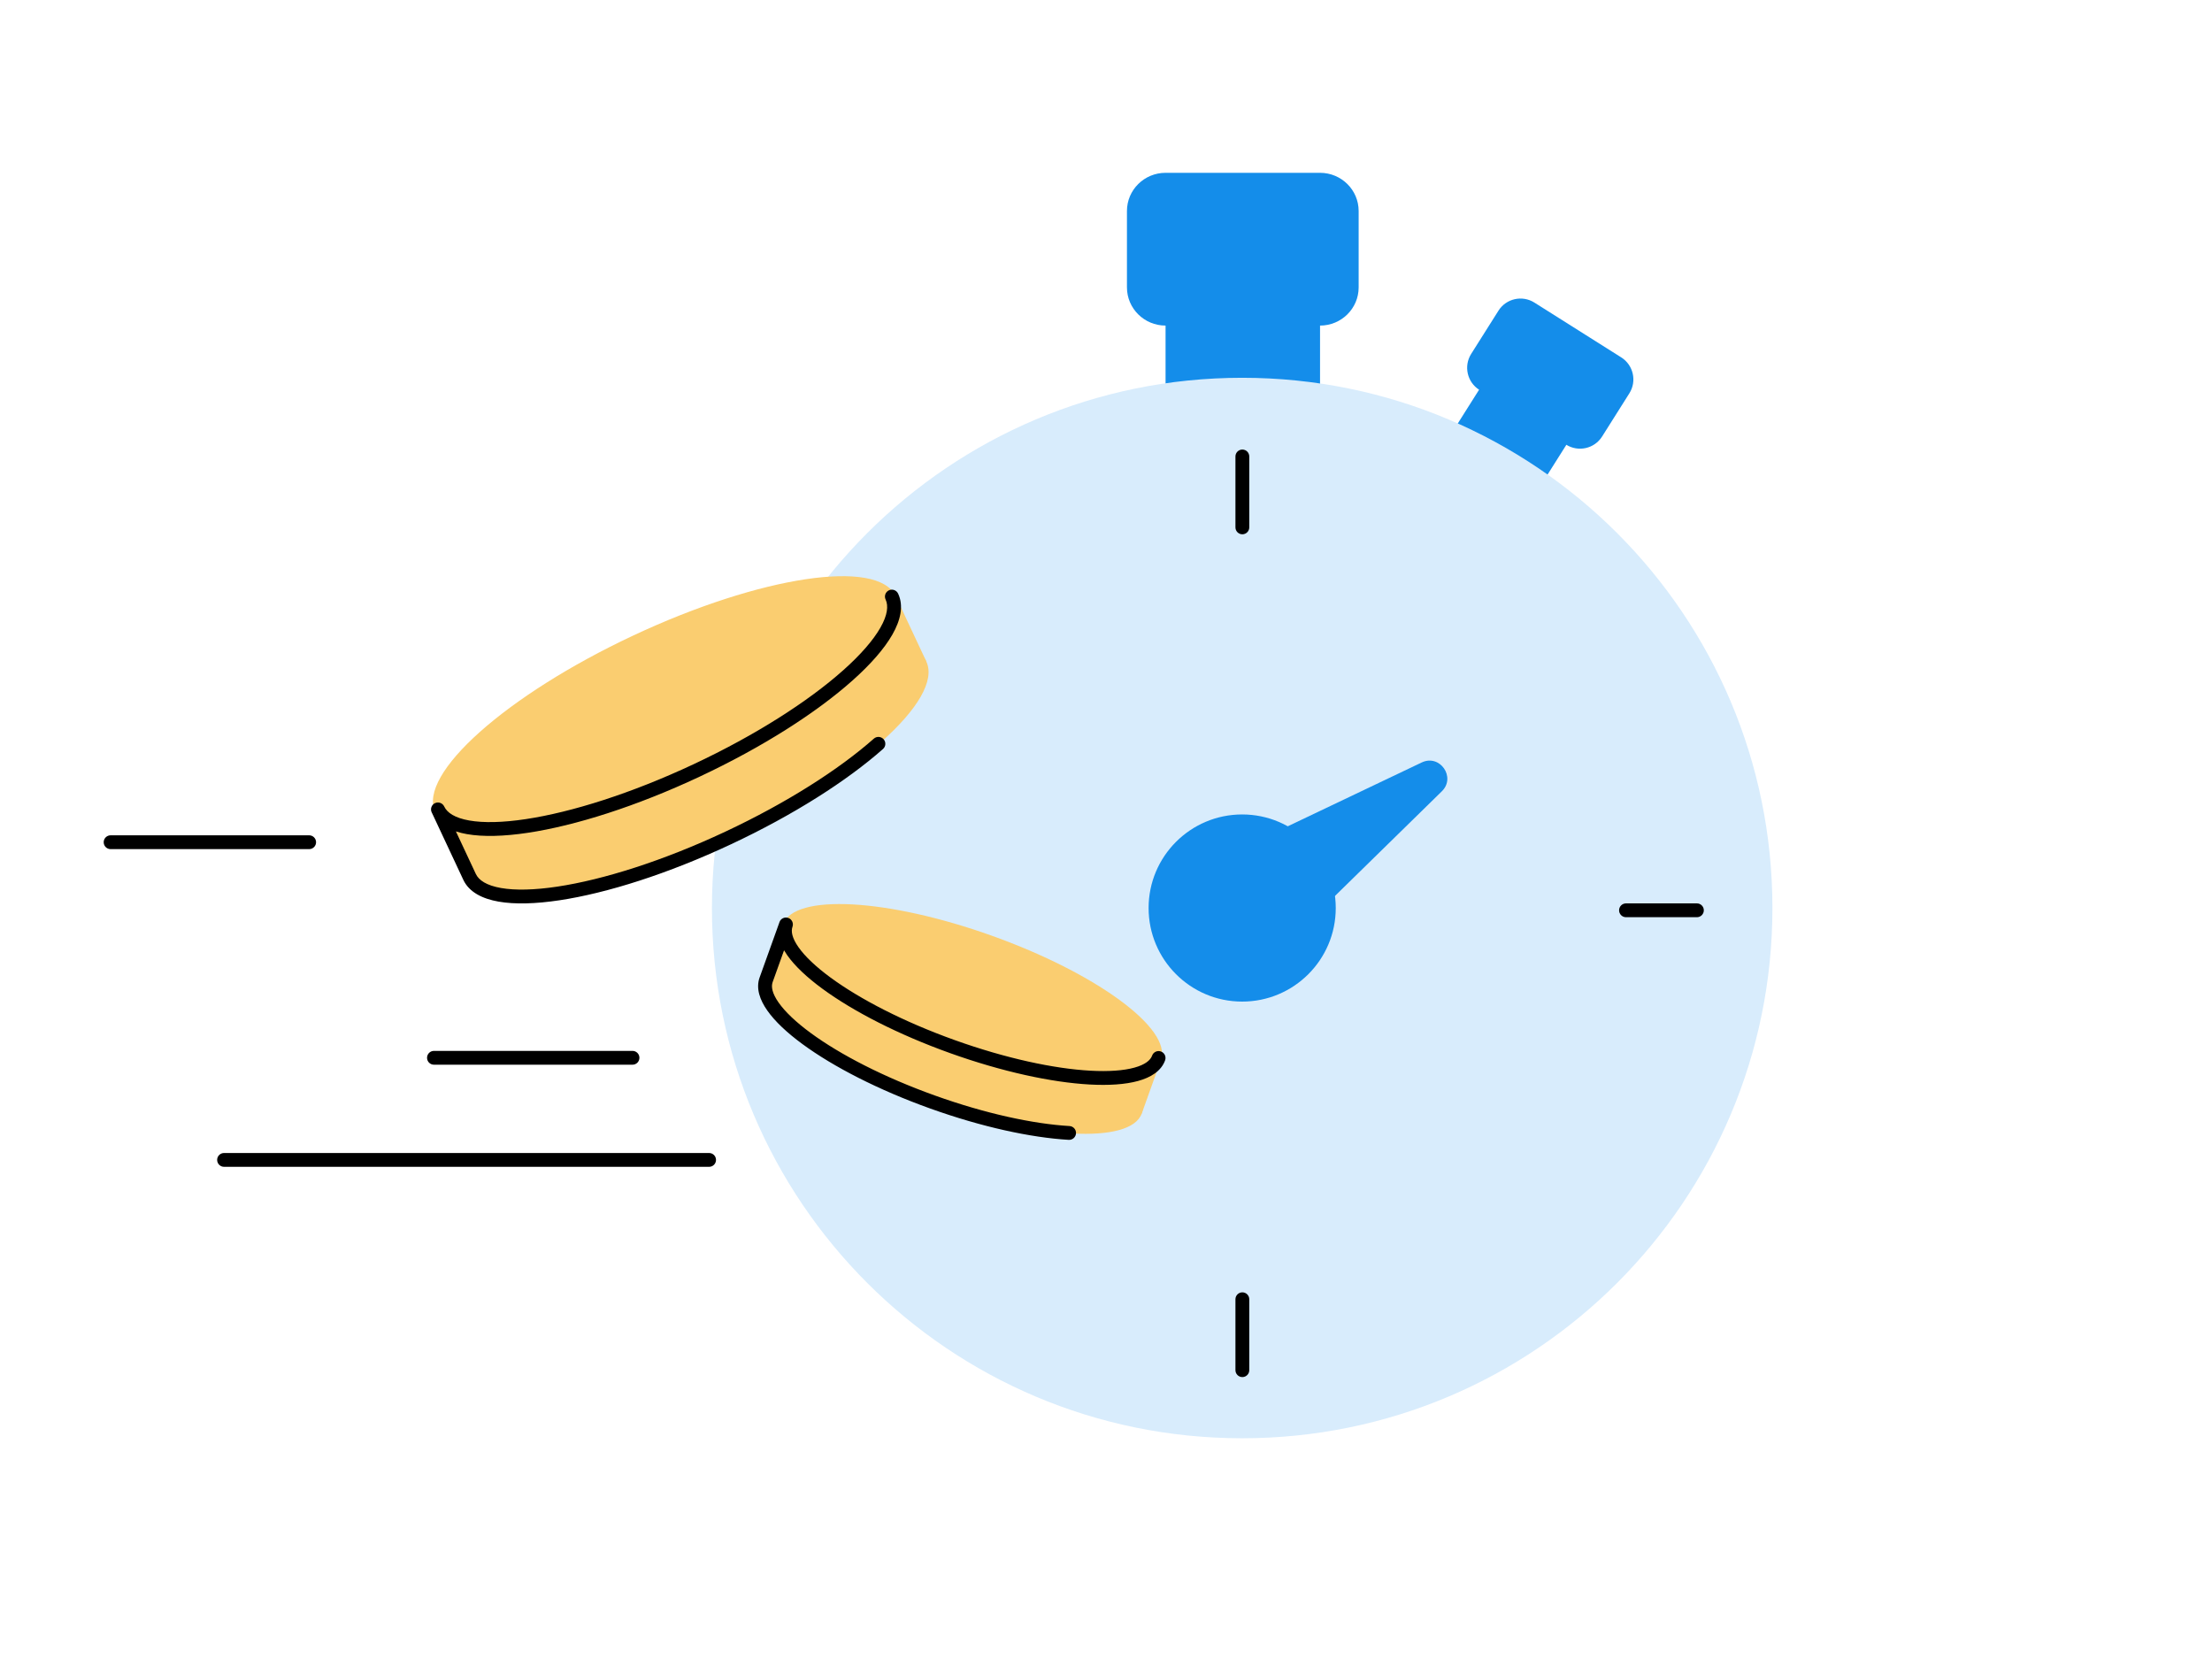 <svg width="320" height="240" viewBox="0 0 320 240" fill="none" xmlns="http://www.w3.org/2000/svg">
<g clip-path="url(#clip0_314_1157)">
<path d="M168.617 41.575H190.964V63.676H168.617V41.575Z" fill="#148DEA"/>
<path d="M163.031 30.525C163.031 27.474 165.532 25 168.617 25H190.964C194.049 25 196.55 27.474 196.55 30.525V41.575C196.55 44.627 194.049 47.101 190.964 47.101H168.617C165.532 47.101 163.031 44.627 163.031 41.575V30.525Z" fill="#148DEA"/>
<path d="M215.965 53.221L228.59 61.19L220.621 73.816L207.996 65.847L215.965 53.221Z" fill="#148DEA"/>
<path d="M216.773 44.948C217.884 43.187 220.212 42.661 221.973 43.772L234.536 51.701C236.296 52.812 236.823 55.14 235.711 56.901L231.767 63.151C230.656 64.911 228.327 65.438 226.567 64.327L214.004 56.398C212.243 55.286 211.717 52.958 212.828 51.197L216.773 44.948Z" fill="#148DEA"/>
<path d="M256.408 131.359C256.408 173.724 222.065 208.067 179.7 208.067C137.335 208.067 102.992 173.724 102.992 131.359C102.992 88.995 137.335 54.652 179.7 54.652C222.065 54.652 256.408 88.995 256.408 131.359Z" fill="#D8ECFC"/>
<path d="M193.237 131.359C193.237 138.835 187.176 144.896 179.7 144.896C172.224 144.896 166.163 138.835 166.163 131.359C166.163 123.883 172.224 117.823 179.7 117.823C187.176 117.823 193.237 123.883 193.237 131.359Z" fill="#148DEA"/>
<path d="M205.671 110.304C208.3 109.052 210.665 112.437 208.584 114.474L189.281 133.376C187.574 135.048 184.773 134.787 183.405 132.827L179.775 127.63C178.406 125.671 179.124 122.952 181.282 121.924L205.671 110.304Z" fill="#148DEA"/>
<path d="M134.003 95.692C136.572 101.171 123.743 112.604 105.348 121.229C86.954 129.854 69.959 132.403 67.39 126.924C64.821 121.445 77.65 110.012 96.045 101.387C114.439 92.762 131.434 90.213 134.003 95.692Z" fill="#FACD70"/>
<path d="M62.962 117.474L129.574 86.242L134.005 95.69L67.392 126.923L62.962 117.474Z" fill="#FACD70"/>
<path d="M129.568 86.241C132.137 91.721 119.308 103.154 100.914 111.779C82.519 120.403 65.525 122.953 62.956 117.474C60.387 111.995 73.216 100.561 91.611 91.937C110.005 83.312 126.999 80.762 129.568 86.241Z" fill="#FACD70"/>
<path d="M62.929 116.187C63.429 115.953 64.025 116.168 64.259 116.668C64.683 117.574 65.796 118.329 67.889 118.698C69.949 119.061 72.727 119.001 76.059 118.499C82.709 117.498 91.336 114.778 100.341 110.556C109.345 106.334 116.954 101.442 121.977 96.969C124.493 94.729 126.316 92.632 127.355 90.816C128.41 88.972 128.54 87.633 128.116 86.728C127.881 86.228 128.097 85.632 128.597 85.398C129.097 85.163 129.692 85.379 129.927 85.879C130.766 87.669 130.263 89.76 129.091 91.81C127.902 93.889 125.903 96.151 123.306 98.463C118.102 103.097 110.318 108.086 101.19 112.367C92.061 116.647 83.246 119.44 76.356 120.477C72.918 120.994 69.901 121.084 67.542 120.668C66.987 120.571 66.455 120.44 65.954 120.276L68.837 126.432C69.262 127.337 70.375 128.094 72.467 128.462C74.527 128.825 77.304 128.764 80.636 128.262C87.287 127.261 95.914 124.541 104.918 120.319C113.84 116.136 121.392 111.294 126.416 106.855C126.83 106.489 127.462 106.529 127.827 106.943C128.193 107.357 128.154 107.988 127.74 108.353C122.538 112.95 114.813 117.889 105.767 122.13C96.638 126.41 87.823 129.203 80.934 130.24C77.496 130.758 74.478 130.847 72.12 130.432C69.794 130.022 67.865 129.071 67.026 127.28L62.537 117.695C62.506 117.637 62.477 117.578 62.448 117.517C62.214 117.017 62.429 116.422 62.929 116.187Z" fill="black"/>
<path d="M165.171 161.083C163.559 165.581 150.011 164.841 134.911 159.429C119.811 154.017 108.877 145.984 110.489 141.486C112.101 136.988 125.649 137.729 140.749 143.141C155.849 148.552 166.783 156.586 165.171 161.083Z" fill="#FACD70"/>
<path d="M113.271 133.73L167.953 153.327L165.173 161.083L110.491 141.486L113.271 133.73Z" fill="#FACD70"/>
<path d="M167.95 153.324C166.338 157.822 152.79 157.081 137.69 151.67C122.59 146.258 111.656 138.225 113.268 133.727C114.88 129.229 128.428 129.97 143.528 135.381C158.628 140.793 169.562 148.826 167.95 153.324Z" fill="#FACD70"/>
<path d="M114.04 132.793C114.56 132.979 114.83 133.552 114.644 134.072C114.412 134.718 114.568 135.686 115.52 137.037C116.453 138.361 118.022 139.857 120.157 141.424C124.418 144.551 130.742 147.823 138.121 150.467C145.499 153.111 152.462 154.602 157.739 154.893C160.384 155.039 162.546 154.88 164.107 154.45C165.701 154.011 166.436 153.362 166.668 152.716C166.854 152.196 167.426 151.926 167.946 152.112C168.466 152.298 168.737 152.871 168.55 153.391C167.989 154.958 166.46 155.877 164.638 156.378C162.785 156.888 160.381 157.042 157.629 156.89C152.111 156.586 144.954 155.04 137.446 152.35C129.939 149.659 123.429 146.307 118.974 143.037C116.752 141.406 114.993 139.761 113.885 138.189C113.72 137.954 113.567 137.715 113.426 137.475L111.771 142.087C111.54 142.734 111.696 143.701 112.648 145.052C113.581 146.375 115.149 147.872 117.285 149.44C121.545 152.567 127.87 155.838 135.248 158.482C142.559 161.102 149.462 162.59 154.722 162.9C155.273 162.933 155.693 163.405 155.661 163.957C155.628 164.508 155.155 164.929 154.604 164.896C149.107 164.572 142.013 163.031 134.573 160.365C127.066 157.675 120.556 154.322 116.101 151.052C113.879 149.421 112.12 147.776 111.013 146.204C109.924 144.66 109.327 142.978 109.889 141.411L112.719 133.527C112.721 133.521 112.724 133.515 112.726 133.509C112.738 133.472 112.748 133.434 112.761 133.397C112.947 132.877 113.52 132.607 114.04 132.793Z" fill="black"/>
<path d="M102.582 166.799C103.134 166.799 103.582 167.246 103.582 167.799C103.582 168.351 103.134 168.799 102.582 168.799H32.414C31.861 168.799 31.414 168.351 31.414 167.799C31.414 167.246 31.861 166.799 32.414 166.799H102.582Z" fill="black"/>
<path d="M91.502 152.026C92.055 152.026 92.502 152.474 92.502 153.026C92.502 153.579 92.055 154.026 91.502 154.026H62.779C62.227 154.026 61.779 153.579 61.779 153.026C61.779 152.474 62.227 152.026 62.779 152.026H91.502Z" fill="black"/>
<path d="M44.724 120.84C45.276 120.84 45.724 121.288 45.724 121.84C45.724 122.393 45.276 122.84 44.724 122.84H16C15.448 122.84 15 122.393 15 121.84C15 121.288 15.448 120.84 16 120.84H44.724Z" fill="black"/>
<path d="M178.726 76.293V66.034C178.726 65.482 179.174 65.034 179.726 65.034C180.278 65.034 180.726 65.482 180.726 66.034V76.293C180.726 76.845 180.278 77.293 179.726 77.293C179.174 77.293 178.726 76.845 178.726 76.293Z" fill="black"/>
<path d="M178.726 198.216V187.957C178.726 187.405 179.174 186.957 179.726 186.957C180.278 186.957 180.726 187.405 180.726 187.957V198.216C180.726 198.768 180.278 199.216 179.726 199.216C179.174 199.216 178.726 198.768 178.726 198.216Z" fill="black"/>
<path d="M245.484 132.689H235.226C234.673 132.689 234.226 132.241 234.226 131.689C234.226 131.136 234.673 130.689 235.226 130.689H245.484C246.037 130.689 246.484 131.136 246.484 131.689C246.484 132.241 246.037 132.688 245.484 132.689Z" fill="black"/>
</g>
<defs>
<clipPath id="clip0_314_1157">
<rect width="320" height="240" fill="white"/>
</clipPath>
</defs>
</svg>
